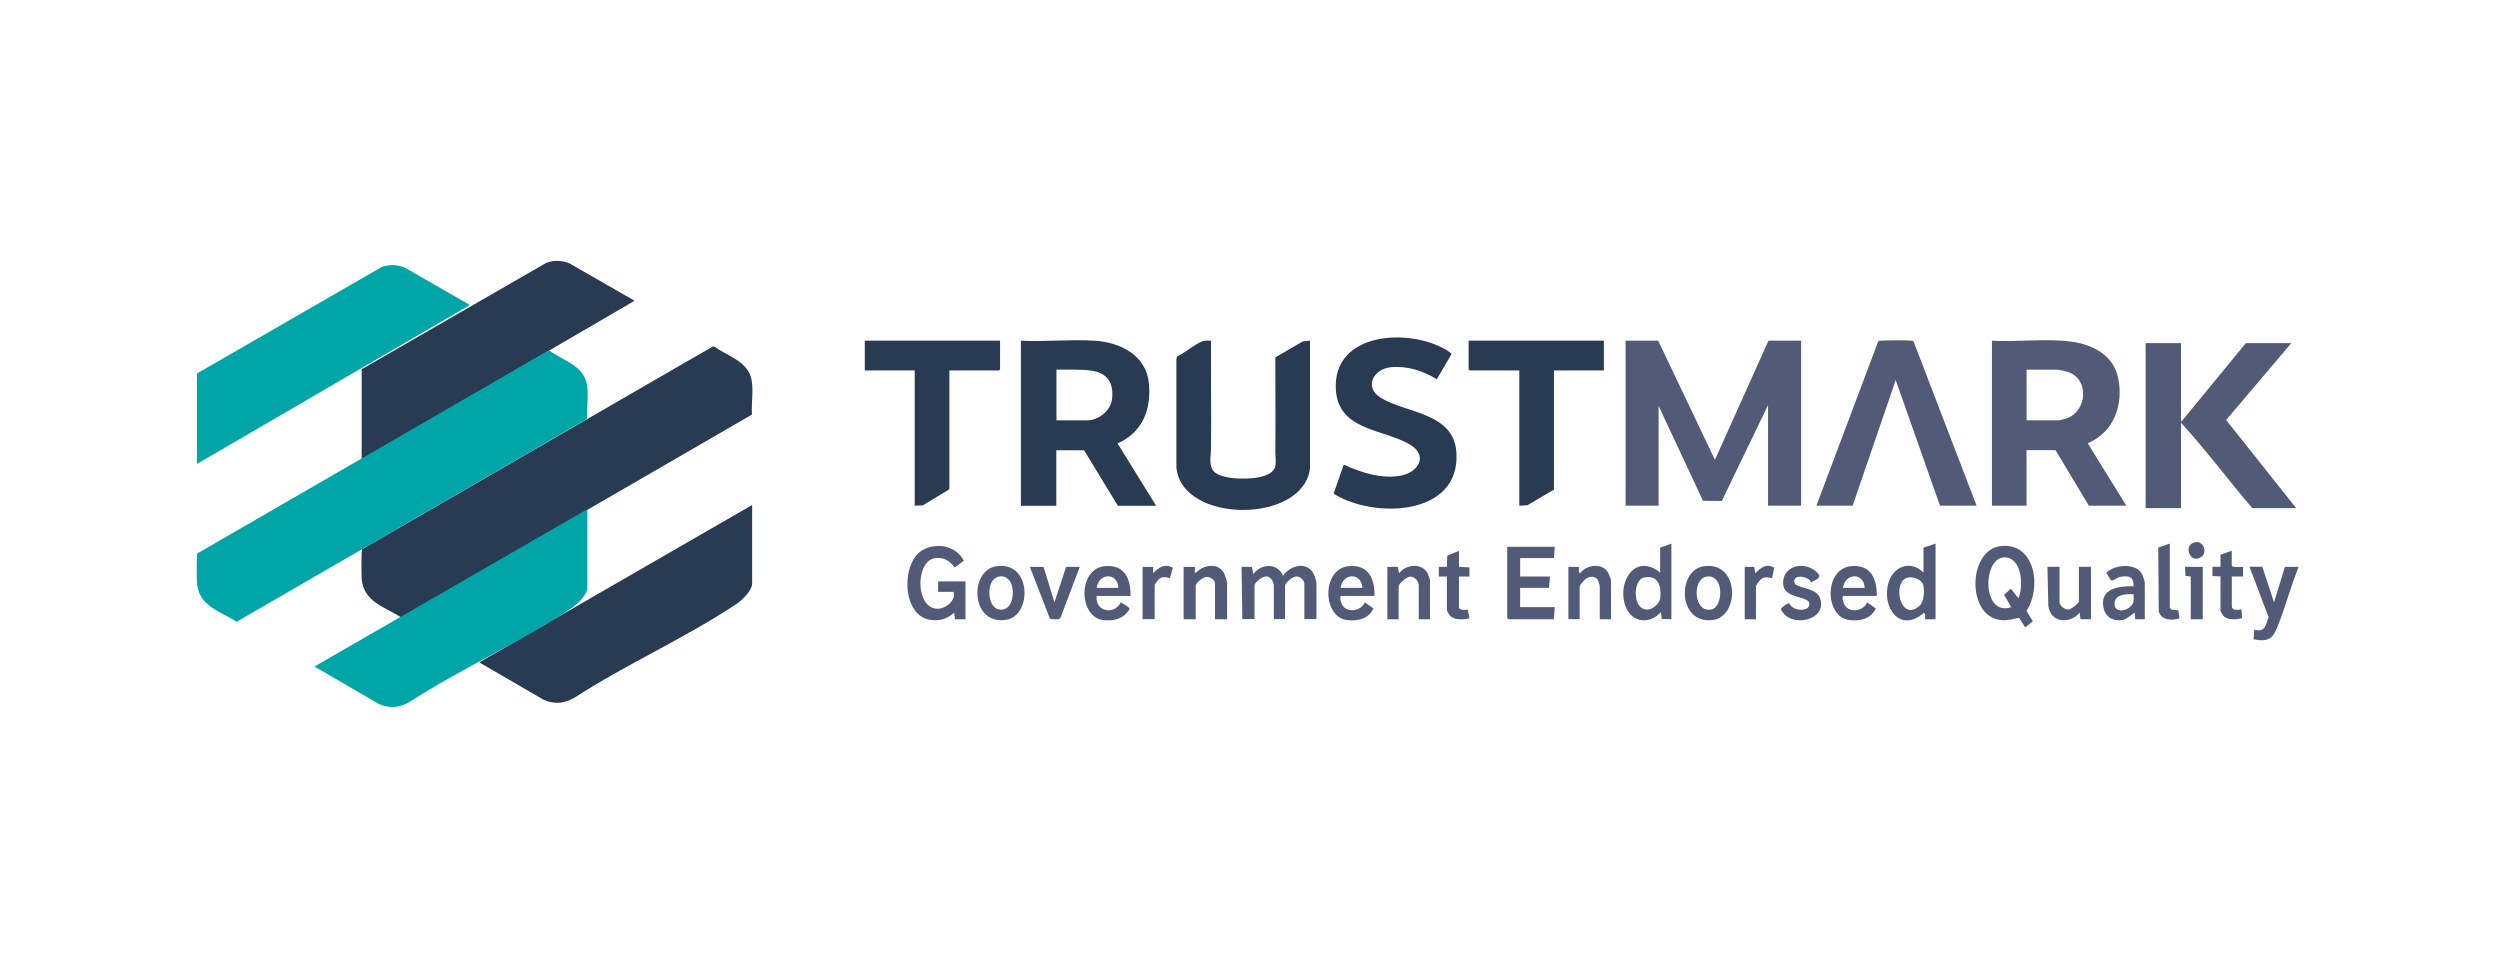 <?xml version="1.0" encoding="UTF-8"?><svg id="a" xmlns="http://www.w3.org/2000/svg" width="360" height="140" viewBox="0 0 360 140"><g id="b"><path d="M108.28,59.7l-50.48,29.22c-2.41-1.54-5.46-2.24-5.72-5.6-.04-.53-.06-3.99.06-4.24l50.48-29.17h.23c1.81,1.29,4.46,1.99,5.24,4.28.53,1.54.06,3.85.19,5.5Z" style="fill:#283b53;"/><path d="M52.08,53.17l26.55-15.3c1.09-.44,2.33-.39,3.4.07l9.35,5.37-39.3,22.89v-13.04Z" style="fill:#283b53;"/><path d="M108.31,72.71v11.3c0,1.07-1.5,2.46-2.33,3.01-7.3,4.84-15.82,8.64-23.21,13.42-1.46.87-2.87,1.02-4.45.35l-9.31-5.41,39.3-22.66Z" style="fill:#283b53;"/><path d="M84.56,60.31l-50.48,29.22c-2.41-1.54-5.46-2.24-5.72-5.6-.04-.53-.06-3.99.06-4.24l50.48-29.17h.23c1.81,1.29,4.46,1.99,5.24,4.28.53,1.54.06,3.85.19,5.5Z" style="fill:#00a6a7;"/><path d="M28.36,53.78l26.55-15.3c1.09-.44,2.33-.39,3.4.07l9.35,5.37-39.3,22.89v-13.04Z" style="fill:#00a6a7;"/><path d="M84.58,73.31v11.3c0,1.07-1.5,2.46-2.33,3.01-7.3,4.84-15.82,8.64-23.21,13.42-1.46.87-2.87,1.02-4.45.35l-9.31-5.41,39.3-22.66Z" style="fill:#00a6a7;"/><polygon points="238.78 49.06 246.95 66.22 254.66 49.06 259.36 49.06 259.36 72.82 254.6 72.82 254.6 58.33 247.94 72.14 245.23 72.11 238.84 58.45 238.84 72.82 234.09 72.82 234.09 49.06 238.78 49.06" style="fill:#515a77;"/><path d="M147.02,49.06c3.48.17,7.16-.22,10.61,0,3.67.23,7.4,2.06,7.81,6.11.38,3.77-.92,7.11-4.51,8.68l5.56,8.99h-5.51l-4.87-8h-4v8h-5.1v-23.76ZM152.13,60.53h4.46c1.57,0,3.32-1.38,3.53-2.97.31-2.33-.6-3.86-2.98-4.19-1.63-.23-3.37-.11-5.01-.15v7.3Z" style="fill:#283b53;"/><path d="M286.83,49.06c3.69.21,7.76-.35,11.4.13,3.05.4,6.07,1.91,6.77,5.17.83,3.89-.57,7.86-4.37,9.47l5.56,8.99h-5.39l-4.81-8h-4.17v8h-4.98v-23.76ZM291.82,60.53h4.7c.09,0,.94-.24,1.1-.29,2.9-1.02,3.28-5.54.27-6.64-.37-.13-1.36-.37-1.71-.37h-4.35v7.3Z" style="fill:#515a77;"/><path d="M314.07,49.41v11.36l9.33-11.36h6.55l-9.39,11.07,10.09,12.69h-6.32c-3.47-4.05-6.65-8.35-10.26-12.29v12.29h-5.1v-23.76h5.1Z" style="fill:#515a77;"/><path d="M188.64,67.43c-.95,8.03-18.49,8.02-19.24-.12v-15.66s.12-.34.12-.34c1.14-.51,2.44-1.7,3.55-2.13.46-.18.84-.13,1.32-.13-.04,5.16.05,10.32,0,15.48,0,.98-.27,1.76.07,2.82.39,1.18,2.37,1.44,3.46,1.53,1.45.11,5.4.11,5.73-1.8.11-.63,0-1.26,0-1.84.04-4.59-.01-9.18,0-13.78l3.98-2.31,1.01-.09v18.37Z" style="fill:#283b53;"/><path d="M193.51,66.91c2.47,1.14,5.5,2.11,8.24,1.57,2.49-.49,3.91-2.82,1.38-4.4-3.9-2.43-10.94-1.93-10.78-8.71.19-7.96,11.74-8.12,16.59-4.52l.06.18-2.11,3.59c-1.94-1.22-4.27-1.97-6.6-1.74-2.52.25-3.9,2.87-1.49,4.38,3.68,2.3,10.59,2.08,10.93,7.97.52,9.16-11.99,9.48-17.69,5.86l1.46-4.18Z" style="fill:#283b53;"/><path d="M284.63,72.82h-5.27l-6.38-18.09-6.2,18.09h-5.22l8.92-23.71c.2-.13,4.21-.12,4.71-.06.17.02.31.01.39.19l9.05,23.58Z" style="fill:#515a77;"/><polygon points="144.01 49.06 144.01 53.17 143.84 53.35 136.71 53.35 136.71 70.45 132.89 72.77 131.72 72.82 131.72 53.35 124.53 53.35 124.53 49.06 144.01 49.06" style="fill:#283b53;"/><polygon points="230.96 49.06 230.96 53.35 223.77 53.35 223.77 70.5 219.94 72.76 218.78 72.82 218.78 53.35 211.65 53.35 211.48 53.17 211.48 49.06 230.96 49.06" style="fill:#283b53;"/><path d="M290.75,88.96c-.95.2-1.68.43-2.69.32-4.91-.57-4.71-10.16.1-10.65,4.97-.51,5.85,6.09,3.65,9.33l.92,1.51-1.1.87-.89-1.37ZM290.66,86.15c.69-1.61.55-5.33-1.53-5.83-3.67-.89-3.97,8.61.49,7.11l-1.03-1.78.98-.88,1.09,1.39Z" style="fill:#515b77;"/><path d="M137.29,85.23h-2.2v-1.51h3.94v5.45h-1.51s-.12-.93-.12-.93c-1.04.86-1.92,1.18-3.3,1.04-4.27-.44-4.44-8.33-1.18-10.11,2.03-1.11,4.8-.55,5.88,1.58l-1.33.98c-.69-1.01-1.71-1.6-2.96-1.33-2.69.58-2.7,7.12.42,7.26,1.16.05,2.78-1.14,2.37-2.44Z" style="fill:#515b77;"/><path d="M178.9,89.17l-.12-7.54h1.5s.19,1.04.19,1.04c1.16-1.55,3.46-1.65,4.29.23,1.16-1.66,3.76-2.14,4.55.08.05.15.26.82.26.9v5.27h-1.74v-5.04c0-.58-.59-1.14-1.2-1.1-.51.03-1.58.9-1.58,1.33v4.81h-1.62v-4.81c0-.55-.48-1.33-1.1-1.34-.55,0-1.68.83-1.68,1.34v4.81h-1.74Z" style="fill:#515b77;"/><polygon points="223.88 78.74 223.77 80.36 218.9 80.36 218.9 83.02 223.19 83.02 223.07 84.65 218.9 84.65 218.9 87.43 223.88 87.43 223.77 89.17 217.22 89.17 217.04 88.99 217.04 78.74 223.88 78.74" style="fill:#515b77;"/><path d="M278.72,78.27v10.9h-1.51c-.02-.32.12-.71-.17-.93-3.41,3.02-6.17-.77-5.08-4.38.71-2.35,3.22-3.24,5.02-1.41v-3.59l1.74-.58ZM274.74,83.17c-2.36.49-1.12,6.53,1.65,4.08.71-.63.72-1.99.58-2.88s-1.39-1.37-2.23-1.2Z" style="fill:#515b77;"/><path d="M240.69,89.17l-1.4-.05-.11-.99c-1.84,2.04-4.58,1.4-5.26-1.29-.87-3.46,1.74-7.14,5.14-4.39v-3.59l1.62-.58v10.9ZM236.72,83.16c-1.61.36-1.69,4.73.54,4.61.8-.04,1.72-.87,1.82-1.67.2-1.65-.31-3.4-2.35-2.93Z" style="fill:#515b77;"/><path d="M197.92,85.81h-4.81c-.24.2-.04.82.07,1.09.6,1.46,2.8,1.18,3.35-.16l1.25.87c-.71,1.53-2.29,1.88-3.85,1.67-3.52-.46-3.64-7.42.33-7.76,2.79-.24,3.73,1.84,3.66,4.29ZM196.18,84.65c-.13-2.27-2.85-2.16-3.13,0h3.13Z" style="fill:#515b77;"/><path d="M162.79,85.81h-4.87c-.26,2.29,2.53,2.8,3.48.93.24.15,1.31.7,1.26.97-.87,1.42-2.27,1.78-3.86,1.57-3.48-.46-3.65-7.4.33-7.76,2.8-.25,3.72,1.83,3.66,4.29ZM161.05,84.65c-.1-2.27-2.85-2.16-3.13,0h3.13Z" style="fill:#515b77;"/><path d="M270.25,85.81h-4.81c-.24.2-.04.82.07,1.09.6,1.46,2.8,1.18,3.35-.16l1.25.87c-.71,1.53-2.29,1.88-3.85,1.67-3.52-.46-3.64-7.42.33-7.76,2.8-.24,3.71,1.83,3.66,4.29ZM268.52,84.65c-.13-2.27-2.85-2.16-3.13,0h3.13Z" style="fill:#515b77;"/><path d="M325.78,81.63l1.68,5.1,1.57-5.1h1.97c-1.04,2.6-1.78,5.33-2.78,7.94-.77,2.03-1.15,3.02-3.71,2.48l.11-1.39c1.56.45,1.62-.62,2.06-1.78l-2.75-7.27h1.85Z" style="fill:#515b77;"/><path d="M176.7,89.17h-1.74v-5.16c0-.48-.73-.96-1.2-.94-.51.02-1.58.85-1.58,1.29v4.81h-1.74v-7.54h1.62v.93s.96-.72.96-.72c1.14-.59,2.62-.52,3.26.73.1.21.42,1.15.42,1.32v5.27Z" style="fill:#515b77;"/><path d="M308.86,89.17h-1.39s-.06-.93-.06-.93c-.16,0-1.13.91-1.65,1.02-1.37.28-2.56-.33-2.85-1.73-.59-2.82,2.21-3.15,4.33-3.11.04-1.36-.68-1.57-1.89-1.36-.53.09-.87.52-1.35.54l-.69-1.09c1.11-1.23,4.13-1.46,5.06.02.15.24.48,1.14.48,1.37v5.27ZM307.24,85.57c-1.02-.03-2.72-.03-2.75,1.35-.02,1.27,1.47,1.15,2.22.5.64-.55.55-1.07.52-1.85Z" style="fill:#515b77;"/><path d="M143.4,81.55c5.19-.88,5.28,7.15,1.45,7.71-5.11.75-5.28-7.06-1.45-7.71ZM143.12,83.41c-1.07.99-.84,4.18.83,4.37,1.87.21,2.19-2.42,1.66-3.75-.42-1.04-1.65-1.4-2.49-.62Z" style="fill:#515b77;"/><path d="M245.3,81.55c5.21-.81,5.27,7.21,1.35,7.73-5.07.67-5.18-7.13-1.35-7.73ZM245.65,83.05c-1.95.41-1.82,5.21.78,4.72,1.78-.34,1.89-5.27-.78-4.72Z" style="fill:#515b77;"/><path d="M296.57,81.63v5.04c0,.51.67,1.1,1.22,1.1.41,0,1.57-.83,1.57-1.22v-4.93h1.74v7.54h-1.51s-.12-.93-.12-.93c-1.43,1.66-4.21,1.49-4.51-1l-.13-5.61h1.74Z" style="fill:#515b77;"/><path d="M205.92,89.17h-1.62v-4.81c0-.64-.53-1.32-1.22-1.32-.52,0-1.68.99-1.68,1.43v4.7h-1.62v-7.54h1.51s.17.93.17.93c.96-1.33,3.35-1.56,4.14.04.06.11.32.89.32.95v5.62Z" style="fill:#515b77;"/><path d="M225.85,81.63h1.51c.02.31-.12.7.17.93.93-1.3,3.29-1.56,4.08-.02.07.14.38.92.38,1.01v5.62h-1.62v-4.7c0-.18-.21-.9-.34-1.05-.47-.52-1.17-.42-1.69-.06-.2.14-.87.91-.87,1.1v4.7h-1.62v-7.54Z" style="fill:#515b77;"/><path d="M260.59,83.53c-.81-.69-2.55-.73-2.15.46.23.69,3.07.61,3.62,2.07,1.26,3.35-4.41,4.49-5.6,1.66,0-.25,1-.92,1.2-.86.41,1.18,3.13,1.37,2.86-.06-.17-.89-3.43-.68-3.71-2.44-.41-2.59,2.5-3.63,4.39-2.3,1.3.91.81,1.24-.39,1.78-.11-.03-.14-.23-.22-.3Z" style="fill:#515b77;"/><path d="M150.27,81.63l1.57,5.1,1.68-5.1h1.97l-2.79,7.35c-.24.33-1.12.19-1.5.13l-2.9-7.48h1.97Z" style="fill:#515b77;"/><path d="M210.09,81.63l1.51.07v1.32s-1.51,0-1.51,0v4.46c0,.37.99.41,1.27.3l.24,1.27c-.93.17-2.25.34-2.9-.52-.08-.11-.35-.62-.35-.7v-4.81h-1.16s0-1.39,0-1.39h1.16s.06-1.62.06-1.62l1.68-.69v2.32Z" style="fill:#515b77;"/><path d="M321.38,81.46c.1.32,1.31.12,1.62.17v1.39h-1.62v4.23c0,.89,1.32.45,1.39.52l.1,1.26c-.82.18-2.07.33-2.7-.35-.1-.1-.42-.65-.42-.74v-4.93l-1.16-.07v-1.32s1.16,0,1.16,0v-1.74l1.62-.58v2.14Z" style="fill:#515b77;"/><path d="M312.45,78.27v9.22l.21.29,1.02.11.16,1.16c-1.11.33-2.58.31-2.98-1.01l-.07-9.2,1.67-.57Z" style="fill:#515b77;"/><path d="M164.53,81.63h1.51s0,.93,0,.93c.81-.85,1.65-1.45,2.85-.82l-.42,1.51c-.68-.18-1.22-.27-1.74.29-.08.08-.46.65-.46.69v4.93h-1.74v-7.54Z" style="fill:#515b77;"/><path d="M251.24,81.63h1.38s.13.93.13.93c.77-.79,1.6-1.49,2.73-.81l-.3,1.51c-.84-.18-1.25-.27-1.85.41-.07.08-.47.65-.47.69v4.81h-1.62v-7.54Z" style="fill:#515b77;"/><polygon points="317.2 81.63 317.2 89.17 315.47 89.17 315.47 83.02 314.7 82.92 314.65 81.63 317.2 81.63" style="fill:#515b77;"/><path d="M316.25,78.06c1.09-.1,1.72,1.58.6,2.23-1.58.91-2.58-2.04-.6-2.23Z" style="fill:#515b77;"/></g></svg>